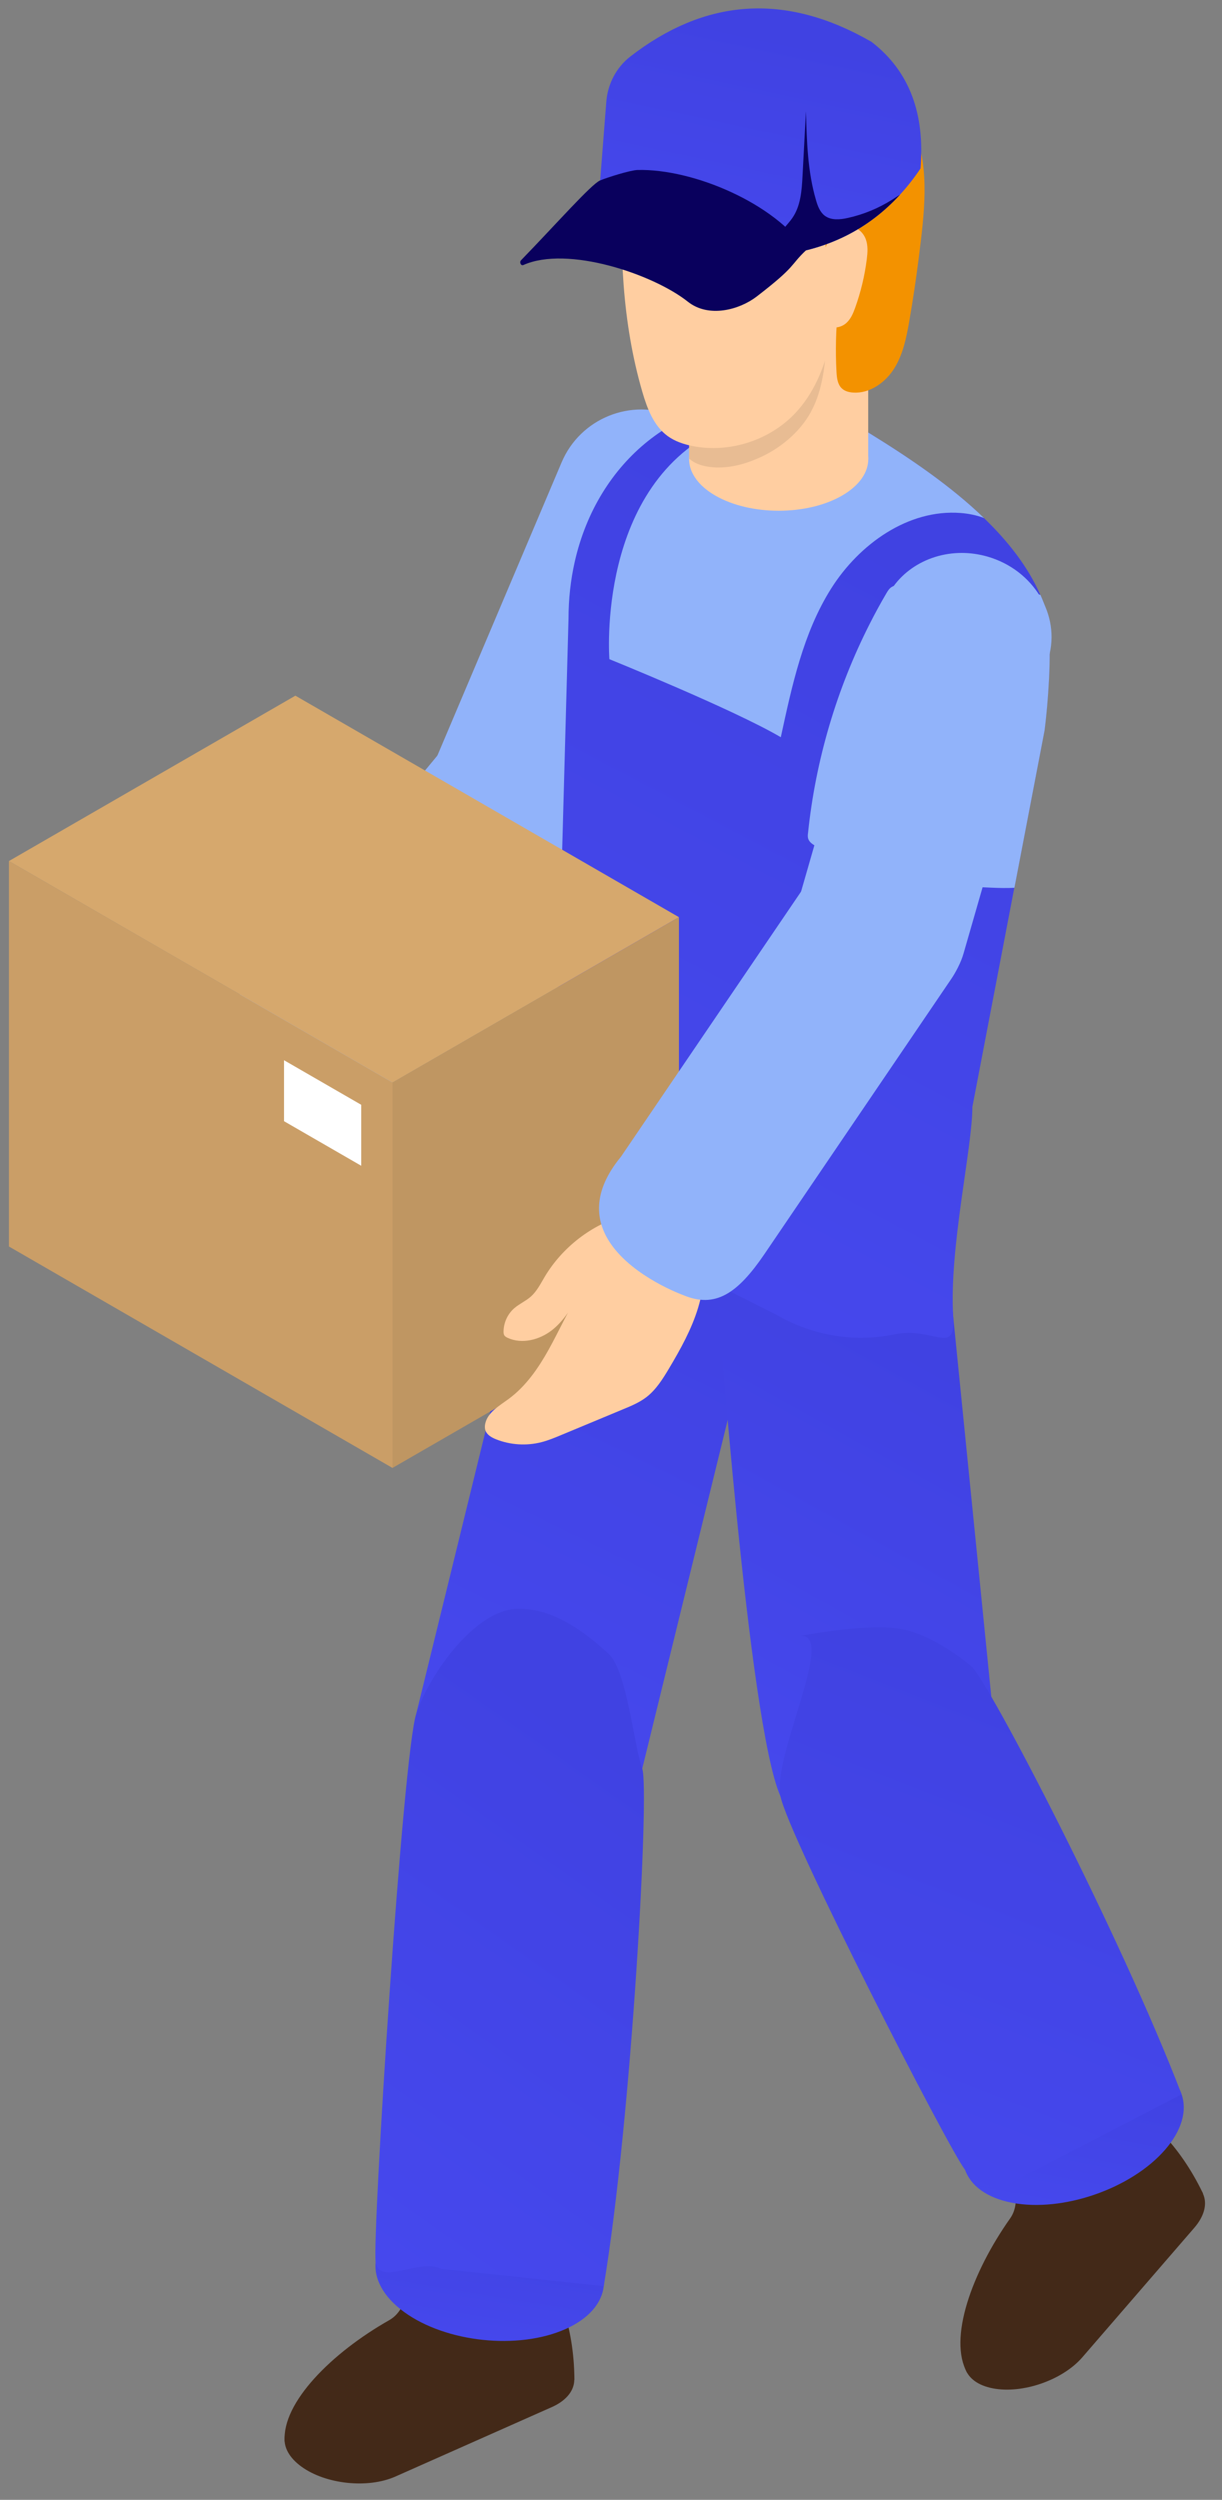 <?xml version="1.0" encoding="UTF-8"?> <svg xmlns="http://www.w3.org/2000/svg" width="44" height="90" viewBox="0 0 44 90" fill="none"><rect x="0" y="0" width="44" height="90" fill="#808080" stroke="none"/><path d="M42.354 78.353C43.421 78.558 43.71 79.389 42.999 80.21L38.969 84.871C38.258 85.692 36.817 86.192 35.75 85.987C34.683 85.782 34.394 84.951 35.105 84.129L39.135 79.469C39.846 78.648 41.288 78.147 42.354 78.353Z" fill="#432918"></path><path d="M36.569 77.053L40.164 75.412C41.333 76.206 42.451 77.171 43.317 78.973L34.826 85.429C34.131 84.204 34.999 81.81 36.369 79.872C36.929 79.081 36.145 78.011 36.569 77.053Z" fill="#432918"></path><path d="M20.076 84.706C20.954 85.345 20.861 86.221 19.868 86.662L14.237 89.162C13.244 89.603 11.727 89.442 10.849 88.802C9.971 88.162 10.064 87.287 11.057 86.846L16.688 84.346C17.681 83.906 19.198 84.067 20.076 84.706Z" fill="#432918"></path><path d="M15.395 81.067L19.347 81.113C20.066 82.329 20.667 83.678 20.683 85.678L10.251 87.905C10.144 86.5 11.948 84.704 14.013 83.533C14.858 83.054 14.604 81.753 15.395 81.067Z" fill="#432918"></path><path d="M14.991 61.685L23.124 63.679L23.549 61.945L26.014 51.889L28.375 42.255L20.242 40.262L14.991 61.685Z" fill="url(#paint0_linear_17_337)"></path><path d="M14.907 79.885C13.205 80.641 13.046 82.142 14.551 83.238C16.056 84.334 18.656 84.61 20.358 83.854C22.06 83.098 22.219 81.597 20.714 80.501C19.209 79.405 16.609 79.129 14.907 79.885Z" fill="url(#paint1_linear_17_337)"></path><path d="M21.739 82.306C22.747 76.253 23.392 64.418 23.125 63.678C22.823 62.839 22.573 60.144 21.915 59.542C20.988 58.694 19.873 57.883 18.616 57.922C17.099 57.969 15.483 60.249 14.992 61.685C14.502 63.121 13.396 80.546 13.527 81.434C13.659 82.322 15.075 81.296 15.886 81.684L21.739 82.306Z" fill="url(#paint2_linear_17_337)"></path><path d="M25.834 46.579C25.834 46.579 26.938 62.041 28.1 64.668C28.58 65.968 35.704 61.192 35.704 61.192L35.553 59.681L34.324 47.422C34.324 47.42 34.324 47.419 34.324 47.419L34.119 45.373L26.742 46.448L26.315 46.51L25.834 46.579Z" fill="url(#paint3_linear_17_337)"></path><path d="M15.546 27.682C14.874 29.268 15.615 31.099 17.201 31.772C18.787 32.444 20.618 31.703 21.29 30.117L25.967 19.08C26.639 17.494 25.898 15.663 24.312 14.99C22.726 14.318 20.895 15.059 20.222 16.645L15.546 27.682Z" fill="#91B3FA"></path><path d="M8.682 40.621C9.165 41.02 9.732 41.252 10.311 41.319C11.325 41.435 12.375 41.053 13.074 40.21L16.42 36.173L17.664 34.671L18.716 33.403L19.833 32.055L20.613 31.115L20.723 30.981C21.824 29.655 21.64 27.688 20.313 26.588C20.274 26.557 20.235 26.526 20.196 26.496C19.924 26.291 19.631 26.139 19.323 26.036C19.296 26.025 19.269 26.016 19.241 26.008C19.058 25.95 18.871 25.912 18.682 25.89C18.578 25.878 18.474 25.871 18.371 25.871C17.459 25.855 16.549 26.239 15.92 26.997L15.743 27.21L8.271 36.227C7.173 37.554 7.356 39.52 8.682 40.621Z" fill="#91B3FA"></path><path d="M20.633 43.326C20.913 43.621 21.254 43.898 21.672 44.149C21.798 44.225 21.932 44.3 22.071 44.371L25.833 46.266L26.137 46.42L26.314 46.509L26.516 46.61L26.775 46.74L27.982 47.349C29.357 48.136 30.846 48.321 32.216 48.039C33.595 47.753 34.409 48.83 34.322 47.421C34.322 47.419 34.322 47.418 34.322 47.418C34.167 44.933 35.012 41.346 35.012 39.852L36.522 31.963L37.608 26.296C37.608 26.296 37.608 26.296 37.608 26.294C37.608 26.294 38.041 22.92 37.58 21.71C37.543 21.612 37.502 21.514 37.459 21.418C37.015 20.405 36.296 19.487 35.43 18.652C34.232 17.495 32.757 16.496 31.343 15.623C30.194 14.913 29.025 14.542 27.899 14.458C24.507 14.205 21.515 16.575 20.693 20.232C20.693 20.232 20.692 20.235 20.692 20.237C20.547 20.882 20.47 21.565 20.47 22.283L19.996 39.586C19.998 41.235 19.481 42.11 20.633 43.326Z" fill="url(#paint4_linear_17_337)"></path><path d="M35.334 76.12C34.116 77.528 34.611 78.954 36.439 79.305C38.268 79.656 40.738 78.798 41.956 77.39C43.174 75.982 42.679 74.556 40.851 74.205C39.022 73.855 36.552 74.712 35.334 76.12Z" fill="url(#paint5_linear_17_337)"></path><path d="M42.545 75.402C40.347 69.673 35.574 60.489 34.97 59.986C34.284 59.416 33.278 58.781 32.398 58.639C31.083 58.427 28.565 58.947 28.734 58.913C30.221 58.61 27.797 63.181 28.101 64.667C28.405 66.153 34.18 77.411 34.743 78.11C35.306 78.809 35.274 78.778 36.169 78.702L42.545 75.402Z" fill="url(#paint6_linear_17_337)"></path><path d="M29.097 30.185C29.136 30.325 29.274 30.41 29.403 30.477C29.954 30.763 30.534 30.991 31.115 31.213C31.18 31.238 31.245 31.263 31.311 31.288C31.811 31.479 32.315 31.67 32.84 31.77C33.269 31.851 33.707 31.871 34.143 31.89C34.657 31.912 35.173 31.935 35.687 31.958C35.96 31.97 36.246 31.978 36.526 31.963L37.612 26.296C37.612 26.296 37.612 26.296 37.612 26.294C37.612 26.294 37.618 26.243 37.629 26.153C37.634 26.114 37.638 26.068 37.645 26.015C37.65 25.971 37.654 25.923 37.661 25.87C37.666 25.817 37.672 25.76 37.678 25.701C37.681 25.67 37.684 25.639 37.687 25.608C37.69 25.577 37.693 25.544 37.696 25.51C37.701 25.471 37.704 25.434 37.707 25.395C37.8 24.308 37.893 22.523 37.584 21.71C37.547 21.612 37.506 21.514 37.463 21.418C37.385 21.393 37.309 21.371 37.232 21.351C35.654 20.924 33.989 20.823 32.37 21.056C32.275 21.07 32.179 21.085 32.098 21.138C32.016 21.192 31.961 21.281 31.912 21.366C31.704 21.72 31.508 22.081 31.322 22.447C30.127 24.796 29.368 27.365 29.095 29.985C29.086 30.053 29.08 30.121 29.097 30.185Z" fill="#91B3FA"></path><path d="M10.682 39.061C10.188 38.191 9.518 37.927 8.625 37.849C7.815 37.778 7.089 38.334 6.534 38.928C6.233 39.249 5.94 39.603 5.536 39.776C5.039 39.99 4.237 39.939 3.936 40.389C3.625 40.855 3.968 41.34 4.513 41.324C5.643 41.289 5.939 40.989 6.237 40.93C6.681 40.841 7.195 41.101 7.642 41.03C8.157 40.948 8.782 40.567 9.113 40.165L10.682 39.061Z" fill="#FFCEA1"></path><path d="M7.174 44.95C6.785 45.67 6.09 46.005 5.735 45.575C5.413 45.973 4.478 45.99 4.444 45.277C3.938 45.464 3.691 44.481 3.896 43.958C4.212 43.155 4.209 43.091 4.304 42.854C4.526 42.297 4.919 41.785 5.167 41.453C5.515 40.986 5.894 40.606 6.386 40.296C7.659 39.493 8.803 38.508 10.308 38.562C10.733 39.045 11.109 39.603 10.946 40.792C10.827 41.664 10.317 42.141 9.643 42.706C8.971 43.269 8.765 43.499 8.394 44.294C7.893 45.369 7.167 45.287 7.174 44.95Z" fill="#FFCEA1"></path><path d="M21.942 23.732C21.942 23.732 26.424 25.547 28.114 26.542C28.516 24.692 28.916 22.794 29.925 21.192C30.933 19.592 32.701 18.323 34.588 18.469C34.875 18.491 35.163 18.548 35.432 18.651C34.234 17.494 32.759 16.495 31.345 15.622C30.196 14.912 29.027 14.541 27.901 14.457C27.258 14.684 26.702 15.101 26.077 15.375C21.443 17.406 21.942 23.732 21.942 23.732Z" fill="#91B3FA"></path><path d="M24.952 17.07C25.1 17.352 25.368 17.619 25.757 17.843C27.017 18.57 29.059 18.57 30.319 17.843C31.579 17.116 31.579 15.938 30.319 15.21C30.035 15.046 29.71 14.919 29.364 14.829C29.181 14.781 28.991 14.745 28.797 14.716C27.741 14.57 26.582 14.736 25.757 15.21C25.327 15.46 25.044 15.761 24.907 16.078C24.767 16.404 24.781 16.747 24.952 17.07Z" fill="#FFCEA1"></path><path d="M31.261 8.182H24.812V16.532H31.261V8.182Z" fill="#FFCEA1"></path><path opacity="0.1" d="M29.216 14.793C29.204 14.805 29.204 14.828 29.194 14.84C28.794 15.568 28.055 16.191 27.221 16.531C26.727 16.742 26.198 16.86 25.694 16.825C25.389 16.802 25.072 16.731 24.837 16.531C24.825 16.531 24.814 16.531 24.814 16.519V15.368C25.014 15.251 25.271 15.227 25.506 15.192C25.741 15.157 25.977 15.098 26.2 15.004C26.247 14.992 26.282 14.981 26.317 14.957C28.02 14.241 29.428 12.138 29.581 10.365C29.838 11.657 29.851 13.63 29.216 14.793Z" fill="#1D1D1B"></path><path d="M30.18 8.654C30.13 9.576 30.079 10.503 29.871 11.403C29.663 12.303 29.288 13.182 28.662 13.86C27.737 14.862 26.277 15.338 24.939 15.074C24.62 15.011 24.304 14.906 24.041 14.715C23.539 14.349 23.304 13.725 23.13 13.129C22.4 10.624 22.288 7.975 22.452 5.372C22.476 4.986 22.508 4.595 22.628 4.228C22.985 3.139 24.101 2.423 25.238 2.281C26.375 2.139 27.521 2.485 28.557 2.974C28.842 3.109 29.126 3.257 29.353 3.475C29.569 3.683 29.725 3.946 29.923 4.171C30.169 4.447 30.255 7.267 30.18 8.654Z" fill="#FFCEA1"></path><path d="M30.18 9.639C30.13 10.561 30.079 11.488 29.871 12.388C29.663 13.288 29.288 14.167 28.662 14.845C27.737 15.847 26.277 16.323 24.939 16.059C24.62 15.996 24.304 15.891 24.041 15.7C23.539 15.334 23.304 14.71 23.13 14.114C22.4 11.609 22.288 8.96 22.452 6.357C22.476 5.971 22.508 5.58 22.628 5.213C22.985 4.124 24.101 3.408 25.238 3.266C26.375 3.124 27.521 3.469 28.557 3.959C28.842 4.093 29.126 4.242 29.353 4.46C29.569 4.668 29.725 4.931 29.923 5.156C30.169 5.432 30.255 8.252 30.18 9.639Z" fill="#FFCEA1"></path><path d="M29.733 9.314C29.764 9.368 30.364 8.945 30.606 8.815C30.199 10.303 30.034 11.857 30.12 13.397C30.132 13.609 30.158 13.842 30.314 13.986C30.419 14.084 30.567 14.123 30.711 14.133C31.313 14.177 31.878 13.776 32.198 13.265C32.518 12.754 32.639 12.146 32.742 11.551C32.873 10.8 32.985 10.047 33.08 9.291C33.272 7.762 33.504 6.066 32.909 4.644C32.45 3.548 31.641 2.648 30.608 2.062C29.575 1.475 28.201 1.281 27.013 1.283C26.01 1.284 24.993 1.481 24.113 1.964C23.233 2.446 22.499 3.229 22.181 4.181C22.047 4.582 21.988 5.022 22.105 5.429C22.335 6.233 23.175 6.703 23.983 6.916C25.339 7.273 26.818 7.138 28.087 6.543C28.35 6.42 28.61 6.275 28.898 6.238C29.186 6.201 29.516 6.302 29.649 6.559C29.722 6.701 29.727 6.866 29.73 7.026C29.739 7.516 29.715 9.282 29.733 9.314Z" fill="#F39200"></path><path d="M30.628 8.154C30.275 8.113 29.972 8.395 29.821 8.689C29.632 9.056 29.58 9.468 29.531 9.871C29.468 10.384 29.407 10.917 29.594 11.404C29.644 11.535 29.718 11.667 29.848 11.738C30.043 11.845 30.308 11.776 30.471 11.631C30.634 11.486 30.718 11.284 30.789 11.087C30.994 10.517 31.135 9.928 31.21 9.332C31.24 9.094 31.258 8.847 31.176 8.618C31.094 8.389 30.889 8.185 30.628 8.154Z" fill="#FFCEA1"></path><path d="M29.422 35.323C29.807 35.732 30.314 36.048 30.905 36.219C31.216 36.308 31.528 36.351 31.832 36.351C32.947 36.351 33.968 35.784 34.474 34.86C34.482 34.848 34.488 34.834 34.494 34.821C34.578 34.661 34.648 34.492 34.699 34.311L37.759 23.671C38.198 22.143 37.212 20.516 35.556 20.039C35.245 19.95 34.933 19.907 34.629 19.907C33.307 19.907 32.12 20.704 31.763 21.947L31.271 23.66L28.842 32.105L28.704 32.587C28.421 33.569 28.727 34.591 29.422 35.323Z" fill="#91B3FA"></path><path d="M14.133 52.849L24.446 46.895V33.02L14.133 38.974V52.849Z" fill="#BF9662"></path><path d="M0.322 44.877L14.133 52.85V38.974L0.322 31V44.877Z" fill="#CA9E67"></path><path d="M0.322 31L6.66 34.66L7.25 35L14.133 38.974L24.445 33.02L17.563 29.046L16.972 28.704L10.636 25.046L0.322 31Z" fill="#D6A86D"></path><path d="M10.227 40.366L13.007 41.971V39.776L10.227 38.171V40.366Z" fill="white"></path><path d="M24.087 49.272C23.861 49.65 23.622 50.034 23.273 50.302C23.023 50.493 22.73 50.616 22.439 50.736C21.692 51.047 20.945 51.358 20.197 51.669C19.97 51.764 19.741 51.858 19.503 51.92C18.962 52.061 18.375 52.024 17.855 51.816C17.7 51.753 17.537 51.662 17.48 51.503C17.451 51.422 17.453 51.333 17.473 51.249C17.564 50.844 17.977 50.614 18.311 50.368C18.934 49.911 19.384 49.258 19.759 48.583C20.134 47.908 20.448 47.197 20.86 46.545C20.608 47.049 20.311 47.55 19.866 47.896C19.419 48.241 18.791 48.402 18.279 48.166C18.232 48.144 18.181 48.116 18.155 48.069C18.134 48.031 18.131 47.986 18.131 47.942C18.133 47.623 18.277 47.307 18.518 47.098C18.7 46.941 18.927 46.844 19.108 46.686C19.331 46.49 19.465 46.216 19.617 45.961C20.253 44.9 21.3 44.093 22.489 43.75C22.716 43.684 22.951 43.635 23.186 43.632C23.75 43.625 24.284 43.882 24.761 44.181C24.869 44.249 24.977 44.321 25.052 44.423C25.11 44.501 25.146 44.592 25.177 44.684C25.436 45.454 25.373 46.304 25.137 47.082C24.902 47.857 24.503 48.574 24.087 49.272Z" fill="#FFCEA1"></path><path d="M21.986 44.771C22.817 45.986 24.599 46.627 24.599 46.627C25.753 47.113 26.553 46.577 27.523 45.153L34.257 35.236C34.339 35.115 34.411 34.989 34.474 34.86C34.481 34.848 34.487 34.834 34.493 34.821C35.145 33.454 34.721 31.78 33.428 30.904C32.892 30.539 32.282 30.363 31.678 30.363C31.558 30.363 31.441 30.369 31.323 30.383C30.451 30.482 29.627 30.948 29.095 31.731L28.84 32.105L22.358 41.646C21.305 42.924 21.439 43.971 21.986 44.771Z" fill="#91B3FA"></path><path d="M21.831 3.663L21.61 6.495C23.523 6.701 25.714 7.684 28.089 9.181C28.102 9.18 28.113 9.178 28.126 9.177C29.834 8.964 31.268 8.251 32.407 7.007C32.669 6.722 32.915 6.407 33.145 6.066C33.303 4.139 32.778 2.585 31.382 1.508C28.236 -0.307 25.354 -0.024 22.696 2.035C22.19 2.427 21.881 3.024 21.831 3.663Z" fill="url(#paint7_linear_17_337)"></path><path d="M18.844 9.542C18.757 9.581 18.693 9.441 18.759 9.372C20.017 8.077 21.292 6.627 21.61 6.495C21.86 6.391 22.688 6.127 22.959 6.12C24.974 6.071 27.908 7.332 29.021 9.012C28.436 9.562 28.697 9.561 27.243 10.678C26.624 11.153 25.517 11.459 24.766 10.861C23.516 9.869 20.43 8.83 18.844 9.542Z" fill="url(#paint8_linear_17_337)"></path><path d="M28.126 9.177C29.834 8.964 31.268 8.251 32.407 7.007C32.312 7.067 32.218 7.13 32.122 7.19C31.633 7.497 31.092 7.722 30.529 7.846C30.248 7.91 29.926 7.939 29.696 7.766C29.523 7.634 29.442 7.417 29.382 7.207C29.078 6.173 29.049 5.083 29.02 4.006C28.978 4.778 28.937 5.551 28.897 6.323C28.87 6.857 28.831 7.424 28.521 7.861C28.378 8.066 28.177 8.235 28.081 8.466C27.985 8.697 28.014 8.954 28.126 9.177Z" fill="url(#paint9_linear_17_337)"></path><defs><linearGradient id="paint0_linear_17_337" x1="22.762" y1="42.795" x2="-1.576" y2="92.569" gradientUnits="userSpaceOnUse"><stop stop-color="#4042E2"></stop><stop offset="1" stop-color="#4F52FF"></stop></linearGradient><linearGradient id="paint1_linear_17_337" x1="18.296" y1="79.981" x2="16.27" y2="92.349" gradientUnits="userSpaceOnUse"><stop stop-color="#4042E2"></stop><stop offset="1" stop-color="#4F52FF"></stop></linearGradient><linearGradient id="paint2_linear_17_337" x1="19.13" y1="60.559" x2="-11.113" y2="103.467" gradientUnits="userSpaceOnUse"><stop stop-color="#4042E2"></stop><stop offset="1" stop-color="#4F52FF"></stop></linearGradient><linearGradient id="paint3_linear_17_337" x1="31.564" y1="47.485" x2="9.799" y2="86.864" gradientUnits="userSpaceOnUse"><stop stop-color="#4042E2"></stop><stop offset="1" stop-color="#4F52FF"></stop></linearGradient><linearGradient id="paint4_linear_17_337" x1="30.28" y1="18.089" x2="-6.328" y2="87.65" gradientUnits="userSpaceOnUse"><stop stop-color="#4042E2"></stop><stop offset="1" stop-color="#4F52FF"></stop></linearGradient><linearGradient id="paint5_linear_17_337" x1="39.286" y1="74.696" x2="36.814" y2="88.085" gradientUnits="userSpaceOnUse"><stop stop-color="#4042E2"></stop><stop offset="1" stop-color="#4F52FF"></stop></linearGradient><linearGradient id="paint6_linear_17_337" x1="36.476" y1="60.768" x2="18.536" y2="106.862" gradientUnits="userSpaceOnUse"><stop stop-color="#4042E2"></stop><stop offset="1" stop-color="#4F52FF"></stop></linearGradient><linearGradient id="paint7_linear_17_337" x1="28.323" y1="1.263" x2="23.526" y2="23.617" gradientUnits="userSpaceOnUse"><stop stop-color="#4042E2"></stop><stop offset="1" stop-color="#4F52FF"></stop></linearGradient><linearGradient id="paint8_linear_17_337" x1="403.16" y1="62.287" x2="404.13" y2="70.632" gradientUnits="userSpaceOnUse"><stop stop-color="#09005D"></stop><stop offset="1" stop-color="#1A0F91"></stop></linearGradient><linearGradient id="paint9_linear_17_337" x1="191.817" y1="61.252" x2="194.042" y2="69.254" gradientUnits="userSpaceOnUse"><stop stop-color="#09005D"></stop><stop offset="1" stop-color="#1A0F91"></stop></linearGradient></defs></svg> 